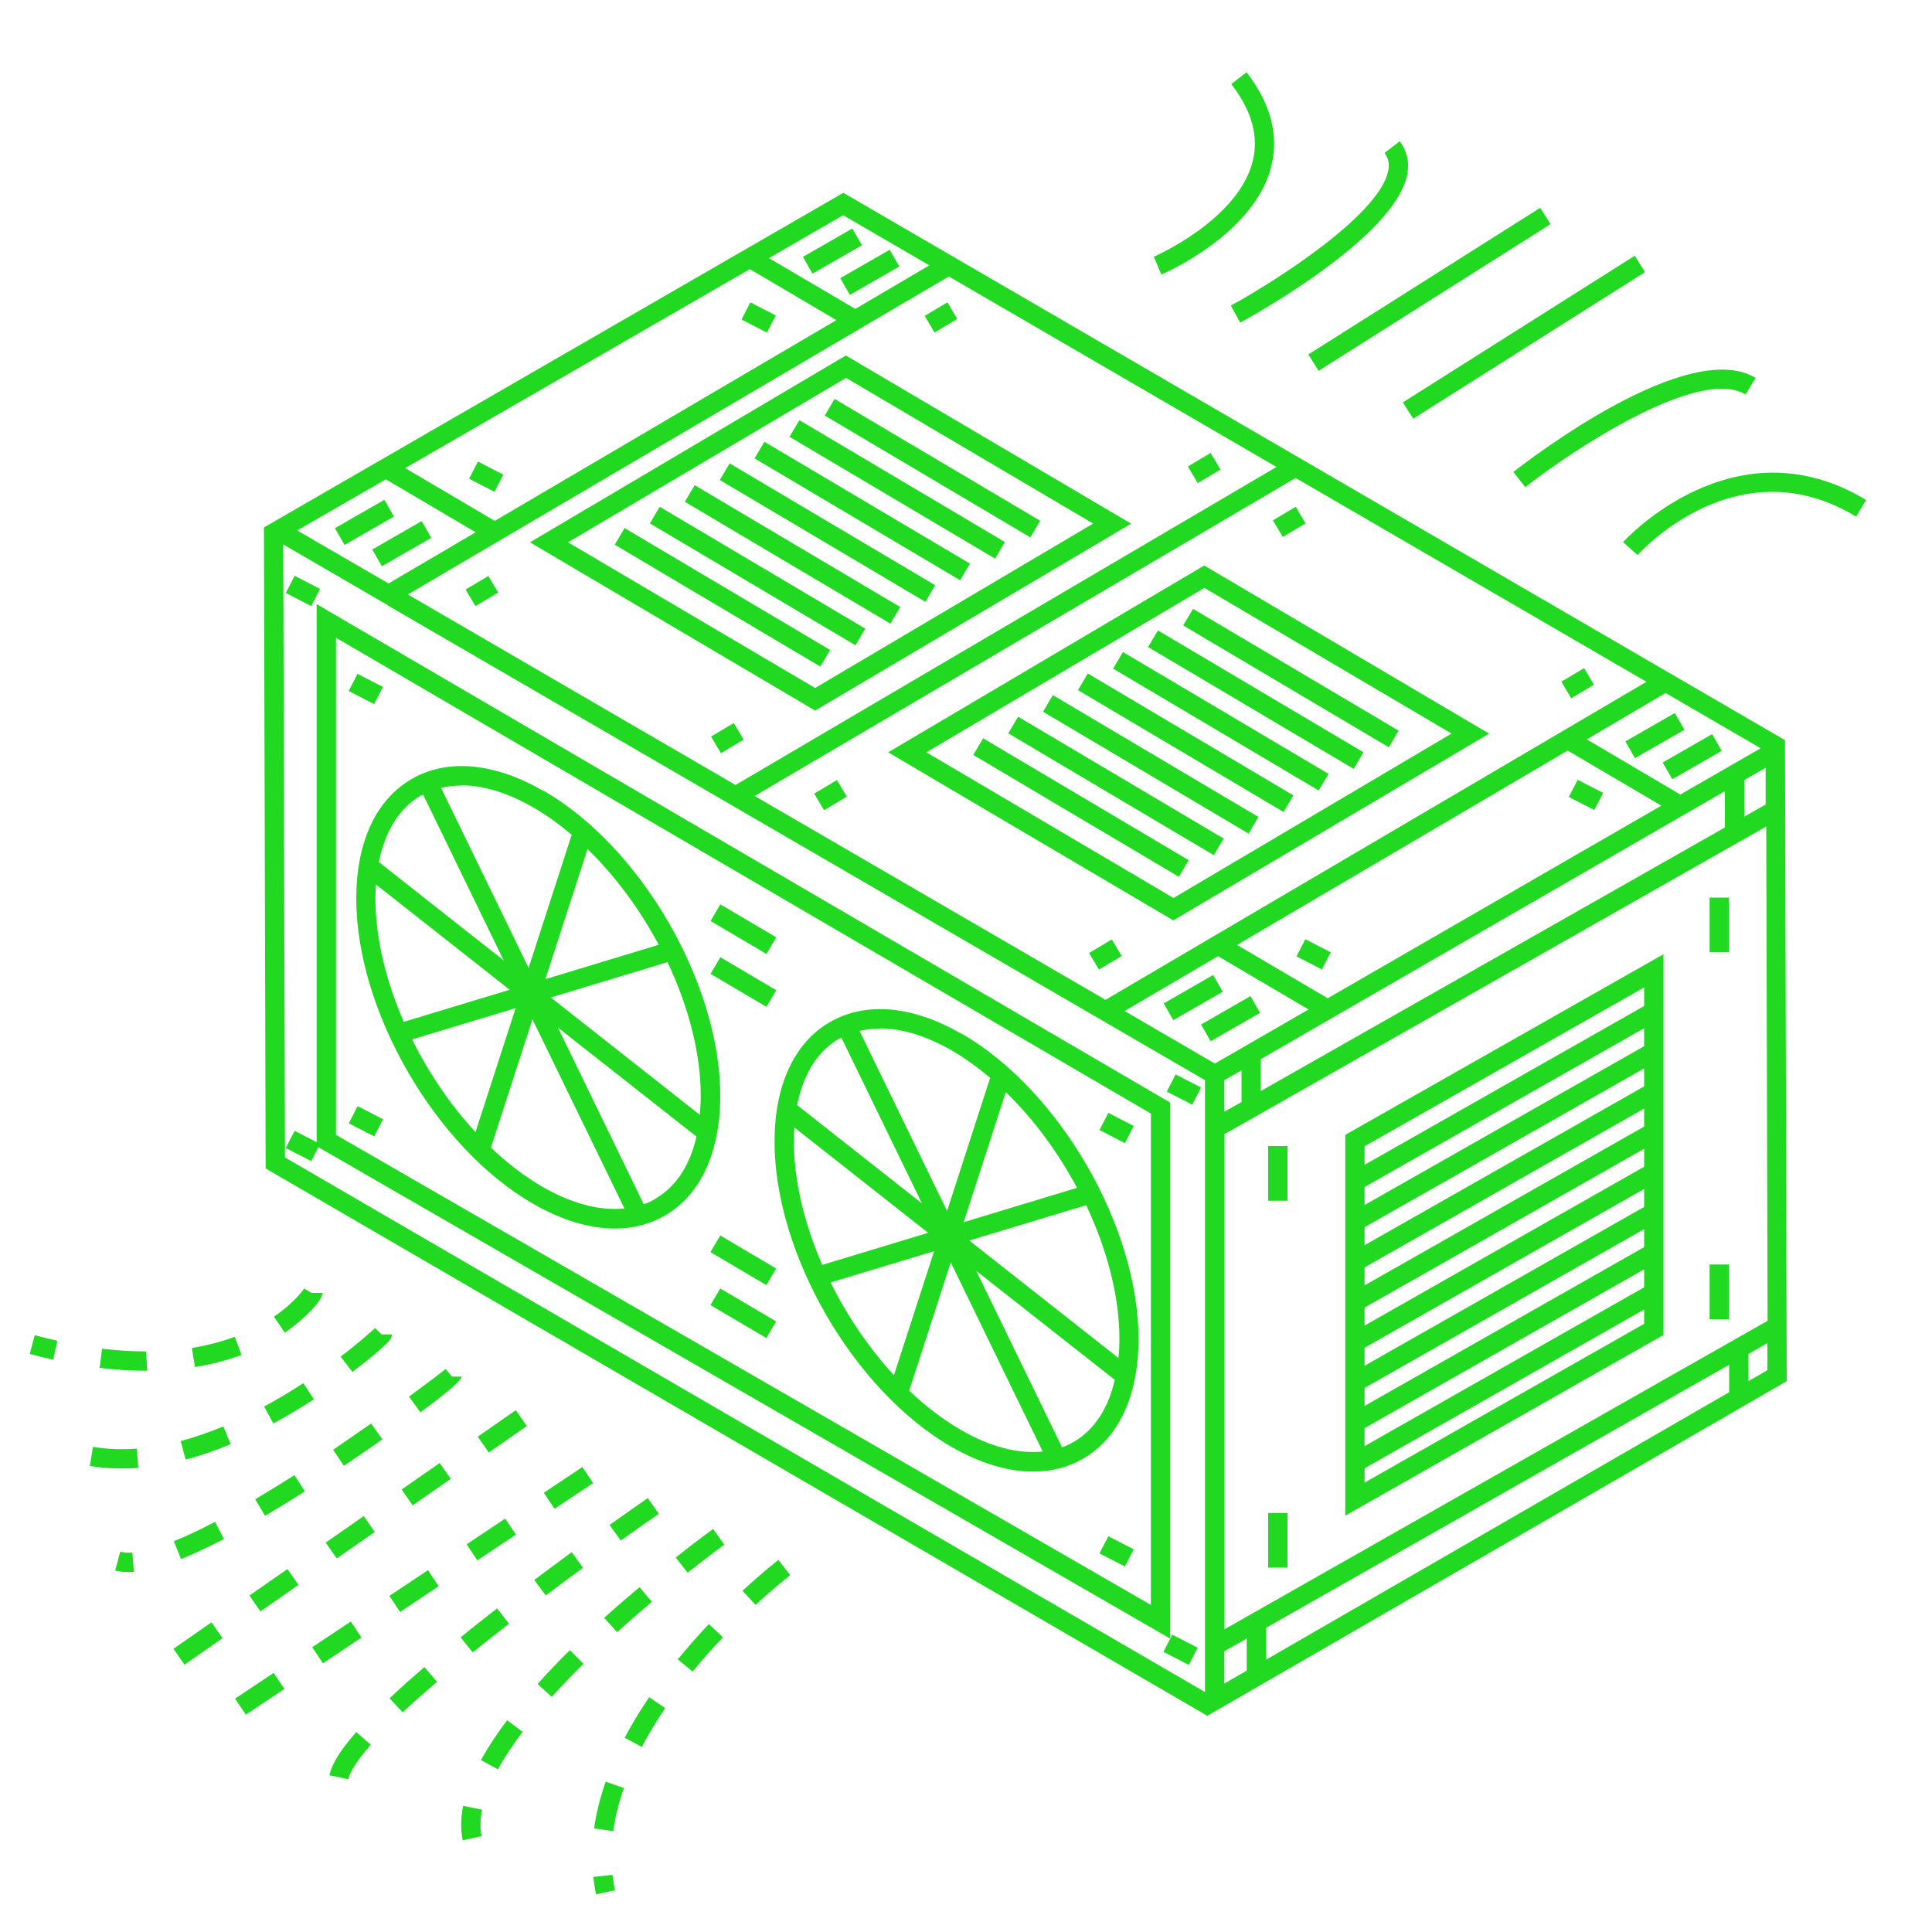 <?xml version="1.0" encoding="UTF-8"?><svg id="ICONS" xmlns="http://www.w3.org/2000/svg" viewBox="0 0 100 100"><defs><style>.cls-1{fill:#21d921;}</style></defs><path class="cls-1" d="M28.13,40.94c-2.55-1.47-4.97-1.69-6.82-.62-1.84,1.06-2.86,3.25-2.87,6.15-.02,5.81,4.08,12.91,9.14,15.83,1.49.86,2.93,1.29,4.25,1.29.94,0,1.81-.22,2.58-.67,1.84-1.06,2.86-3.25,2.87-6.16.02-5.81-4.08-12.91-9.14-15.83ZM36.23,57.71l-7.72-6.08,6.04-1.83c1.08,2.29,1.73,4.73,1.72,6.96,0,.33-.02.64-.05.95ZM34.1,48.9l-5.87,1.78,2.18-6.73c1.44,1.39,2.7,3.11,3.69,4.96ZM23.89,40.65c1.14,0,2.41.39,3.74,1.16.68.39,1.33.87,1.96,1.4l-2.23,6.89-4.53-9.32c.34-.08.69-.12,1.06-.12ZM21.81,41.18s.06-.03.09-.05l4.17,8.58-6.46-5.09c.32-1.61,1.07-2.81,2.19-3.45ZM19.47,45.79l6.91,5.44-5.48,1.66c-.93-2.13-1.47-4.36-1.47-6.42,0-.23.02-.46.03-.68ZM26.69,52.18l-2.08,6.42c-1.29-1.4-2.41-3.05-3.28-4.8l5.36-1.62ZM28.08,61.43c-.93-.54-1.83-1.23-2.67-2.03l2.15-6.64,4.76,9.79c-1.26.13-2.71-.24-4.24-1.12ZM33.91,62.06c-.19.11-.38.2-.59.27l-4.44-9.14,7.17,5.64c-.34,1.49-1.07,2.61-2.14,3.22Z"/><path class="cls-1" d="M43.65,9.98L13.66,27.3l.09,33.18,48.74,28.33,29.99-17.32-.09-33.18L43.65,9.98ZM91.48,68.37l-28.1,15.96v-25.63l1.84-1.04h.05v-.03l26.15-14.85.07,25.59ZM15.39,27.45l4.58-2.64,4.65,2.74-4.51,2.65-4.72-2.74ZM25.61,26.96l-4.64-2.73,17.84-10.3,4.48,2.64-17.68,10.39ZM49.11,14.31l16.96,9.86-28,16.46-16.96-9.86,28-16.46ZM67.06,24.74l18.16,10.55-28,16.46-18.16-10.55,28-16.46ZM63.37,57.54v-1.63l.89-.51v1.64l-.89.5ZM65.26,54.82l24.02-13.87v1.88l-24.02,13.64v-1.65ZM81.14,38.85l4.85,2.85-17.27,9.97-4.69-2.76,17.11-10.06ZM90.28,40.38l1.11-.64v1.9s-1.11.63-1.11.63v-1.89ZM86.98,41.13l-4.85-2.86,4.08-2.4,4.92,2.86-4.15,2.39ZM63.04,49.49l4.69,2.76-4.85,2.8-4.67-2.72,4.84-2.84ZM63.37,85.47l1.16-.66v1.66l-1.16.67v-1.67ZM65.54,84.25l23.96-13.61v1.42l-23.96,13.84v-1.65ZM48.11,13.73l-3.84,2.26-4.47-2.63,3.84-2.22,4.47,2.6ZM14.66,28.18l5.4,3.14.03.04h.02s42.26,24.55,42.26,24.55v31.67L14.75,59.91l-.09-31.72ZM90.5,71.49v-1.41l.98-.56v1.4s-.98.57-.98.57Z"/><path class="cls-1" d="M65.79,8.64c.42-1.61,0-3.26-1.27-4.9l-.79.61c1.07,1.38,1.44,2.74,1.1,4.03-.78,3.02-5.07,4.89-5.11,4.91l.39.92c.19-.08,4.78-2.08,5.69-5.57Z"/><path class="cls-1" d="M63.71,15.82l.48.88c.81-.44,7.97-4.43,8.64-7.63.14-.66,0-1.25-.38-1.76l-.79.61c.21.27.27.57.19.94-.49,2.33-6.05,5.82-8.15,6.96Z"/><rect class="cls-1" x="66.89" y="14.47" width="14.2" height="1" transform="translate(3.45 41.87) rotate(-32.31)"/><rect class="cls-1" x="71.78" y="16.96" width="14.2" height="1" transform="translate(2.88 44.86) rotate(-32.31)"/><path class="cls-1" d="M78.94,25.22c2.34-1.84,8.97-6.28,11.41-4.8l.52-.86c-3.47-2.1-11.62,4.15-12.54,4.87l.62.79Z"/><path class="cls-1" d="M84.01,28.06l.75.67c.21-.23,5.21-5.69,11.31-1.99l.52-.86c-6.83-4.14-12.52,2.11-12.58,2.18Z"/><path class="cls-1" d="M49.79,53.52c-2.55-1.47-4.97-1.69-6.83-.62-1.84,1.06-2.86,3.25-2.87,6.15-.02,5.81,4.08,12.91,9.14,15.83,1.49.86,2.93,1.29,4.25,1.29.94,0,1.81-.22,2.58-.67,1.84-1.06,2.86-3.25,2.87-6.16.02-5.81-4.08-12.91-9.14-15.83ZM55.75,61.48l-5.87,1.78,2.18-6.73c1.44,1.39,2.7,3.11,3.69,4.96ZM45.55,53.23c1.14,0,2.41.39,3.74,1.16.68.39,1.33.87,1.96,1.4l-2.23,6.89-4.53-9.32c.34-.08.69-.12,1.06-.12ZM43.46,53.76s.06-.03.09-.05l4.17,8.58-6.46-5.09c.32-1.61,1.07-2.81,2.19-3.45ZM41.13,58.37l6.91,5.44-5.48,1.66c-.93-2.13-1.47-4.36-1.47-6.42,0-.23.02-.46.03-.68ZM48.35,64.76l-2.08,6.42c-1.29-1.4-2.41-3.05-3.28-4.8l5.36-1.62ZM49.73,74.01c-.93-.54-1.83-1.23-2.67-2.03l2.15-6.64,4.76,9.79c-1.26.13-2.71-.23-4.24-1.12ZM55.56,74.64c-.19.11-.38.2-.59.27l-4.44-9.13,7.17,5.64c-.34,1.49-1.07,2.61-2.14,3.22ZM57.89,70.29l-7.72-6.08,6.05-1.83c1.08,2.29,1.73,4.73,1.72,6.96,0,.33-.02.64-.05.95Z"/><path class="cls-1" d="M1.54,70.08c.41.11.82.21,1.21.3l.22-.98c-.38-.09-.77-.18-1.17-.29l-.26.96Z"/><path class="cls-1" d="M16.68,66.92h-.56l-.38-.23c-.08.14-.58.79-1.56,1.46l.56.83c.92-.63,1.95-1.63,1.95-2.06Z"/><path class="cls-1" d="M12.5,70.13l-.35-.94c-.69.26-1.44.45-2.22.58l.16.99c.85-.14,1.66-.35,2.41-.63Z"/><path class="cls-1" d="M5.28,69.81l-.12.99c.82.1,1.63.15,2.4.15h.06l-.06-1c-.73,0-1.49-.05-2.27-.14Z"/><path class="cls-1" d="M4.81,74.89l-.16.99c.53.09,1.08.13,1.63.13.29,0,.59-.01.88-.03l-.08-1c-.77.06-1.55.03-2.27-.09Z"/><path class="cls-1" d="M19.76,69.08l-.35-.34c-.06.06-.72.67-1.78,1.48l.61.79c2.04-1.56,2.04-1.75,2.04-1.94h-.52Z"/><path class="cls-1" d="M14.15,73.68c.69-.38,1.4-.8,2.1-1.25l-.55-.84c-.67.44-1.35.85-2.03,1.21l.48.88Z"/><path class="cls-1" d="M9.35,74.58l.26.97c.75-.2,1.54-.47,2.33-.8l-.38-.92c-.75.31-1.5.57-2.21.76Z"/><path class="cls-1" d="M9,79.77l.37.93c.66-.27,1.41-.62,2.22-1.04l-.46-.89c-.78.41-1.5.75-2.13,1Z"/><path class="cls-1" d="M23.38,71.24l-.31-.38c-.07.06-.79.61-1.9,1.43l.59.81q2.13-1.56,2.13-1.85h-.51Z"/><path class="cls-1" d="M13.21,77.6l.51.86c.69-.41,1.38-.83,2.06-1.27l-.54-.84c-.67.43-1.36.85-2.03,1.25Z"/><path class="cls-1" d="M6.22,80.33l-.26.96c.2.05.43.08.68.08.09,0,.19,0,.29-.01l-.08-1c-.24.02-.46,0-.62-.04Z"/><path class="cls-1" d="M17.24,75.04l.56.83c.7-.47,1.37-.93,1.99-1.37l-.58-.82c-.62.43-1.28.89-1.97,1.36Z"/><rect class="cls-1" x="12.99" y="81.81" width="2.4" height="1" transform="translate(-44.5 22.87) rotate(-34.85)"/><rect class="cls-1" x="9.05" y="84.56" width="2.4" height="1" transform="translate(-46.77 21.12) rotate(-34.85)"/><rect class="cls-1" x="20.87" y="76.32" width="2.4" height="1" transform="translate(-39.95 26.39) rotate(-34.85)"/><rect class="cls-1" x="16.93" y="79.07" width="2.4" height="1" transform="translate(-42.22 24.63) rotate(-34.85)"/><rect class="cls-1" x="24.8" y="73.58" width="2.4" height="1" transform="translate(-37.67 28.15) rotate(-34.85)"/><path class="cls-1" d="M38.43,82.34l.68.73c1.04-.97,1.79-1.53,1.79-1.54l-.61-.79s-.78.6-1.86,1.6Z"/><path class="cls-1" d="M35.08,85.89l.77.63c.48-.59,1.01-1.19,1.57-1.77l-.73-.69c-.57.6-1.11,1.22-1.61,1.83Z"/><path class="cls-1" d="M32.34,89.95l.88.47c.35-.66.75-1.33,1.21-2.01l-.83-.56c-.48.7-.91,1.41-1.27,2.1Z"/><path class="cls-1" d="M30.71,97.15c.03.3.08.6.14.9l.98-.21c-.06-.27-.1-.54-.13-.8l-.99.11Z"/><path class="cls-1" d="M30.75,94.64l.99.14c.1-.72.29-1.47.55-2.23l-.94-.33c-.29.82-.49,1.63-.6,2.42Z"/><path class="cls-1" d="M34.97,80.61l.62.79c1.14-.9,1.9-1.44,1.9-1.45l-.58-.81s-.77.55-1.94,1.48Z"/><path class="cls-1" d="M23.97,93.47c-.07.34-.1.67-.1.98,0,.28.03.55.08.8l.98-.21c-.04-.19-.06-.39-.06-.59,0-.25.03-.51.08-.78l-.98-.2Z"/><path class="cls-1" d="M24.89,91.1l.88.48c.33-.61.77-1.26,1.28-1.94l-.8-.6c-.55.72-1,1.42-1.36,2.06Z"/><path class="cls-1" d="M27.82,87.16l.74.67c.5-.55,1.05-1.13,1.64-1.71l-.7-.71c-.61.6-1.18,1.19-1.68,1.76Z"/><path class="cls-1" d="M31.94,84.48c.62-.56,1.23-1.09,1.8-1.57l-.64-.76c-.58.49-1.2,1.02-1.83,1.59l.67.74Z"/><path class="cls-1" d="M26.34,84.04l-.61-.79c-.63.49-1.27.99-1.89,1.5l.63.78c.62-.5,1.25-1,1.88-1.49Z"/><path class="cls-1" d="M17.05,91.89l.98.2c.06-.27.3-.8,1.16-1.78l-.75-.66c-.82.93-1.27,1.66-1.39,2.24Z"/><path class="cls-1" d="M20.16,87.9l.68.73c.55-.51,1.15-1.04,1.78-1.58l-.65-.76c-.65.55-1.26,1.09-1.81,1.62Z"/><path class="cls-1" d="M33.53,77.54s-.77.53-1.98,1.39l.58.81c1.2-.86,1.97-1.38,1.97-1.38l-.57-.82Z"/><path class="cls-1" d="M30.18,81.15l-.59-.81c-.61.45-1.26.93-1.94,1.44l.6.8c.67-.51,1.32-.99,1.93-1.43Z"/><rect class="cls-1" x="12.24" y="87.17" width="2.4" height="1" transform="translate(-46.37 22.18) rotate(-33.69)"/><rect class="cls-1" x="16.24" y="84.51" width="2.4" height="1" transform="translate(-44.22 23.94) rotate(-33.68)"/><rect class="cls-1" x="24.23" y="79.18" width="2.4" height="1" transform="translate(-39.92 27.48) rotate(-33.68)"/><rect class="cls-1" x="28.22" y="76.52" width="2.4" height="1" transform="translate(-37.78 29.25) rotate(-33.69)"/><rect class="cls-1" x="20.23" y="81.85" width="2.4" height="1" transform="translate(-42.08 25.72) rotate(-33.69)"/><rect class="cls-1" x="65.64" y="59.32" width="1" height="2.83"/><rect class="cls-1" x="88.49" y="46.46" width="1" height="2.83"/><rect class="cls-1" x="65.64" y="78.31" width="1" height="2.83"/><rect class="cls-1" x="88.49" y="65.45" width="1" height="2.83"/><path class="cls-1" d="M77.09,37.98l-14.76-8.71-16.36,9.67,14.76,8.7,16.35-9.67ZM47.95,38.94l14.39-8.51,12.79,7.54-14.39,8.51-12.79-7.54Z"/><rect class="cls-1" x="55.45" y="35.62" width="1" height="12.37" transform="translate(-8.54 68.61) rotate(-59.34)"/><rect class="cls-1" x="57.26" y="34.5" width="1" height="12.37" transform="translate(-6.69 69.62) rotate(-59.34)"/><rect class="cls-1" x="59.07" y="33.38" width="1" height="12.37" transform="translate(-4.85 70.63) rotate(-59.34)"/><rect class="cls-1" x="60.88" y="32.26" width="1" height="12.37" transform="translate(-3 71.64) rotate(-59.34)"/><rect class="cls-1" x="62.69" y="31.15" width="1" height="12.37" transform="translate(-1.15 72.65) rotate(-59.34)"/><rect class="cls-1" x="64.5" y="30.03" width="1" height="12.37" transform="translate(.7 73.66) rotate(-59.34)"/><rect class="cls-1" x="66.32" y="28.91" width="1" height="12.37" transform="translate(2.56 74.69) rotate(-59.35)"/><path class="cls-1" d="M58.54,27.1l-14.76-8.7-16.35,9.67,14.76,8.71,16.35-9.67ZM29.4,28.07l14.39-8.51,12.79,7.54-14.39,8.51-12.79-7.54Z"/><rect class="cls-1" x="36.9" y="24.74" width="1" height="12.37" transform="translate(-8.28 47.32) rotate(-59.34)"/><rect class="cls-1" x="38.71" y="23.63" width="1" height="12.37" transform="translate(-6.43 48.34) rotate(-59.34)"/><rect class="cls-1" x="40.52" y="22.51" width="1" height="12.37" transform="translate(-4.58 49.35) rotate(-59.34)"/><rect class="cls-1" x="42.33" y="21.39" width="1" height="12.37" transform="translate(-2.73 50.35) rotate(-59.34)"/><rect class="cls-1" x="44.14" y="20.27" width="1" height="12.37" transform="translate(-.89 51.36) rotate(-59.34)"/><rect class="cls-1" x="45.95" y="19.15" width="1" height="12.37" transform="translate(.96 52.37) rotate(-59.34)"/><rect class="cls-1" x="47.76" y="18.04" width="1" height="12.37" transform="translate(2.82 53.4) rotate(-59.35)"/><rect class="cls-1" x="67.49" y="48.65" width="1" height="1.48" transform="translate(-7.06 87.2) rotate(-62.73)"/><rect class="cls-1" x="81.59" y="40.41" width="1" height="1.48" transform="translate(7.91 95.27) rotate(-62.74)"/><rect class="cls-1" x="24.67" y="23.94" width="1" height="1.48" transform="translate(-8.3 35.75) rotate(-62.75)"/><rect class="cls-1" x="15.19" y="29.85" width="1" height="1.48" transform="translate(-18.7 30.53) rotate(-62.75)"/><rect class="cls-1" x="18.44" y="34.93" width="1" height="1.48" transform="translate(-21.45 36.16) rotate(-62.74)"/><rect class="cls-1" x="57.3" y="57.64" width="1" height="1.48" transform="translate(-20.57 83.04) rotate(-62.75)"/><rect class="cls-1" x="57.3" y="79.56" width="1" height="1.48" transform="translate(-40.06 94.9) rotate(-62.74)"/><rect class="cls-1" x="18.44" y="57.3" width="1" height="1.48" transform="translate(-41.33 48.29) rotate(-62.74)"/><rect class="cls-1" x="60.78" y="55.66" width="1" height="1.48" transform="translate(-16.92 85.05) rotate(-62.75)"/><rect class="cls-1" x="60.61" y="84.66" width="1" height="1.48" transform="translate(-42.8 100.6) rotate(-62.74)"/><rect class="cls-1" x="38.77" y="15.69" width="1" height="1.48" transform="translate(6.67 43.81) rotate(-62.73)"/><path class="cls-1" d="M86.1,49.39l-16.47,9.35v19.71l16.47-9.35v-19.71ZM85.1,66.63l-14.47,8.22v-.93l14.47-8.22v.93ZM85.1,64.55l-14.47,8.22v-.93l14.47-8.22v.93ZM85.1,62.47l-14.47,8.22v-.93l14.47-8.22v.93ZM85.1,60.39l-14.47,8.22v-.93l14.47-8.22v.93ZM85.1,58.31l-14.47,8.22v-.93l14.47-8.22v.93ZM85.1,56.23l-14.47,8.22v-.93l14.47-8.22v.93ZM85.1,54.15l-14.47,8.22v-.93l14.47-8.22v.93ZM85.1,51.11v.96l-14.47,8.22v-.96l14.47-8.22ZM70.63,76.74v-.74l14.47-8.22v.74l-14.47,8.22Z"/><rect class="cls-1" x="62.22" y="52.23" width="2.95" height="1" transform="translate(-17.8 38.71) rotate(-29.86)"/><rect class="cls-1" x="60.29" y="51.13" width="2.95" height="1" transform="translate(-17.51 37.61) rotate(-29.86)"/><rect class="cls-1" x="19.32" y="27.64" width="2.95" height="1" transform="translate(-11.25 14.09) rotate(-29.86)"/><rect class="cls-1" x="17.39" y="26.54" width="2.95" height="1" transform="translate(-10.96 12.98) rotate(-29.86)"/><rect class="cls-1" x="43.54" y="13.6" width="2.95" height="1" transform="translate(-1.04 24.28) rotate(-29.86)"/><rect class="cls-1" x="41.61" y="12.5" width="2.95" height="1" transform="translate(-.75 23.18) rotate(-29.87)"/><rect class="cls-1" x="84.18" y="37.57" width="2.95" height="1" transform="translate(-7.58 47.72) rotate(-29.87)"/><rect class="cls-1" x="86.11" y="38.67" width="2.95" height="1" transform="translate(-7.87 48.82) rotate(-29.87)"/><path class="cls-1" d="M60.57,84.81v-27.74L16.39,31.27v27.85l-1.14-.59-.46.89,1.32.68.37-.72,44.08,25.43ZM17.39,33.01l42.18,24.63v25.43l-42.18-24.33v-25.74Z"/><rect class="cls-1" x="37.98" y="46.41" width="1" height="3.36" transform="translate(-22.49 56.82) rotate(-59.48)"/><rect class="cls-1" x="37.98" y="49.16" width="1" height="3.36" transform="translate(-24.86 58.16) rotate(-59.48)"/><rect class="cls-1" x="37.98" y="63.56" width="1" height="3.36" transform="translate(-37.27 65.25) rotate(-59.48)"/><rect class="cls-1" x="37.98" y="66.3" width="1" height="3.36" transform="translate(-39.63 66.6) rotate(-59.48)"/><rect class="cls-1" x="24.26" y="30.09" width="1.37" height="1" transform="translate(-12.14 17.07) rotate(-30.77)"/><rect class="cls-1" x="36.96" y="37.7" width="1.37" height="1" transform="translate(-14.24 24.64) rotate(-30.77)"/><rect class="cls-1" x="61.64" y="23.73" width="1.37" height="1" transform="translate(-3.62 35.29) rotate(-30.77)"/><rect class="cls-1" x="66.04" y="26.51" width="1.37" height="1" transform="translate(-4.42 37.94) rotate(-30.77)"/><rect class="cls-1" x="80.98" y="34.86" width="1.37" height="1" transform="translate(-6.6 46.76) rotate(-30.77)"/><rect class="cls-1" x="48.02" y="15.93" width="1.37" height="1" transform="translate(-1.55 27.23) rotate(-30.77)"/><rect class="cls-1" x="42.3" y="40.65" width="1.37" height="1" transform="translate(-15 27.79) rotate(-30.77)"/><rect class="cls-1" x="56.53" y="48.9" width="1.37" height="1" transform="translate(-17.22 36.23) rotate(-30.77)"/></svg>
